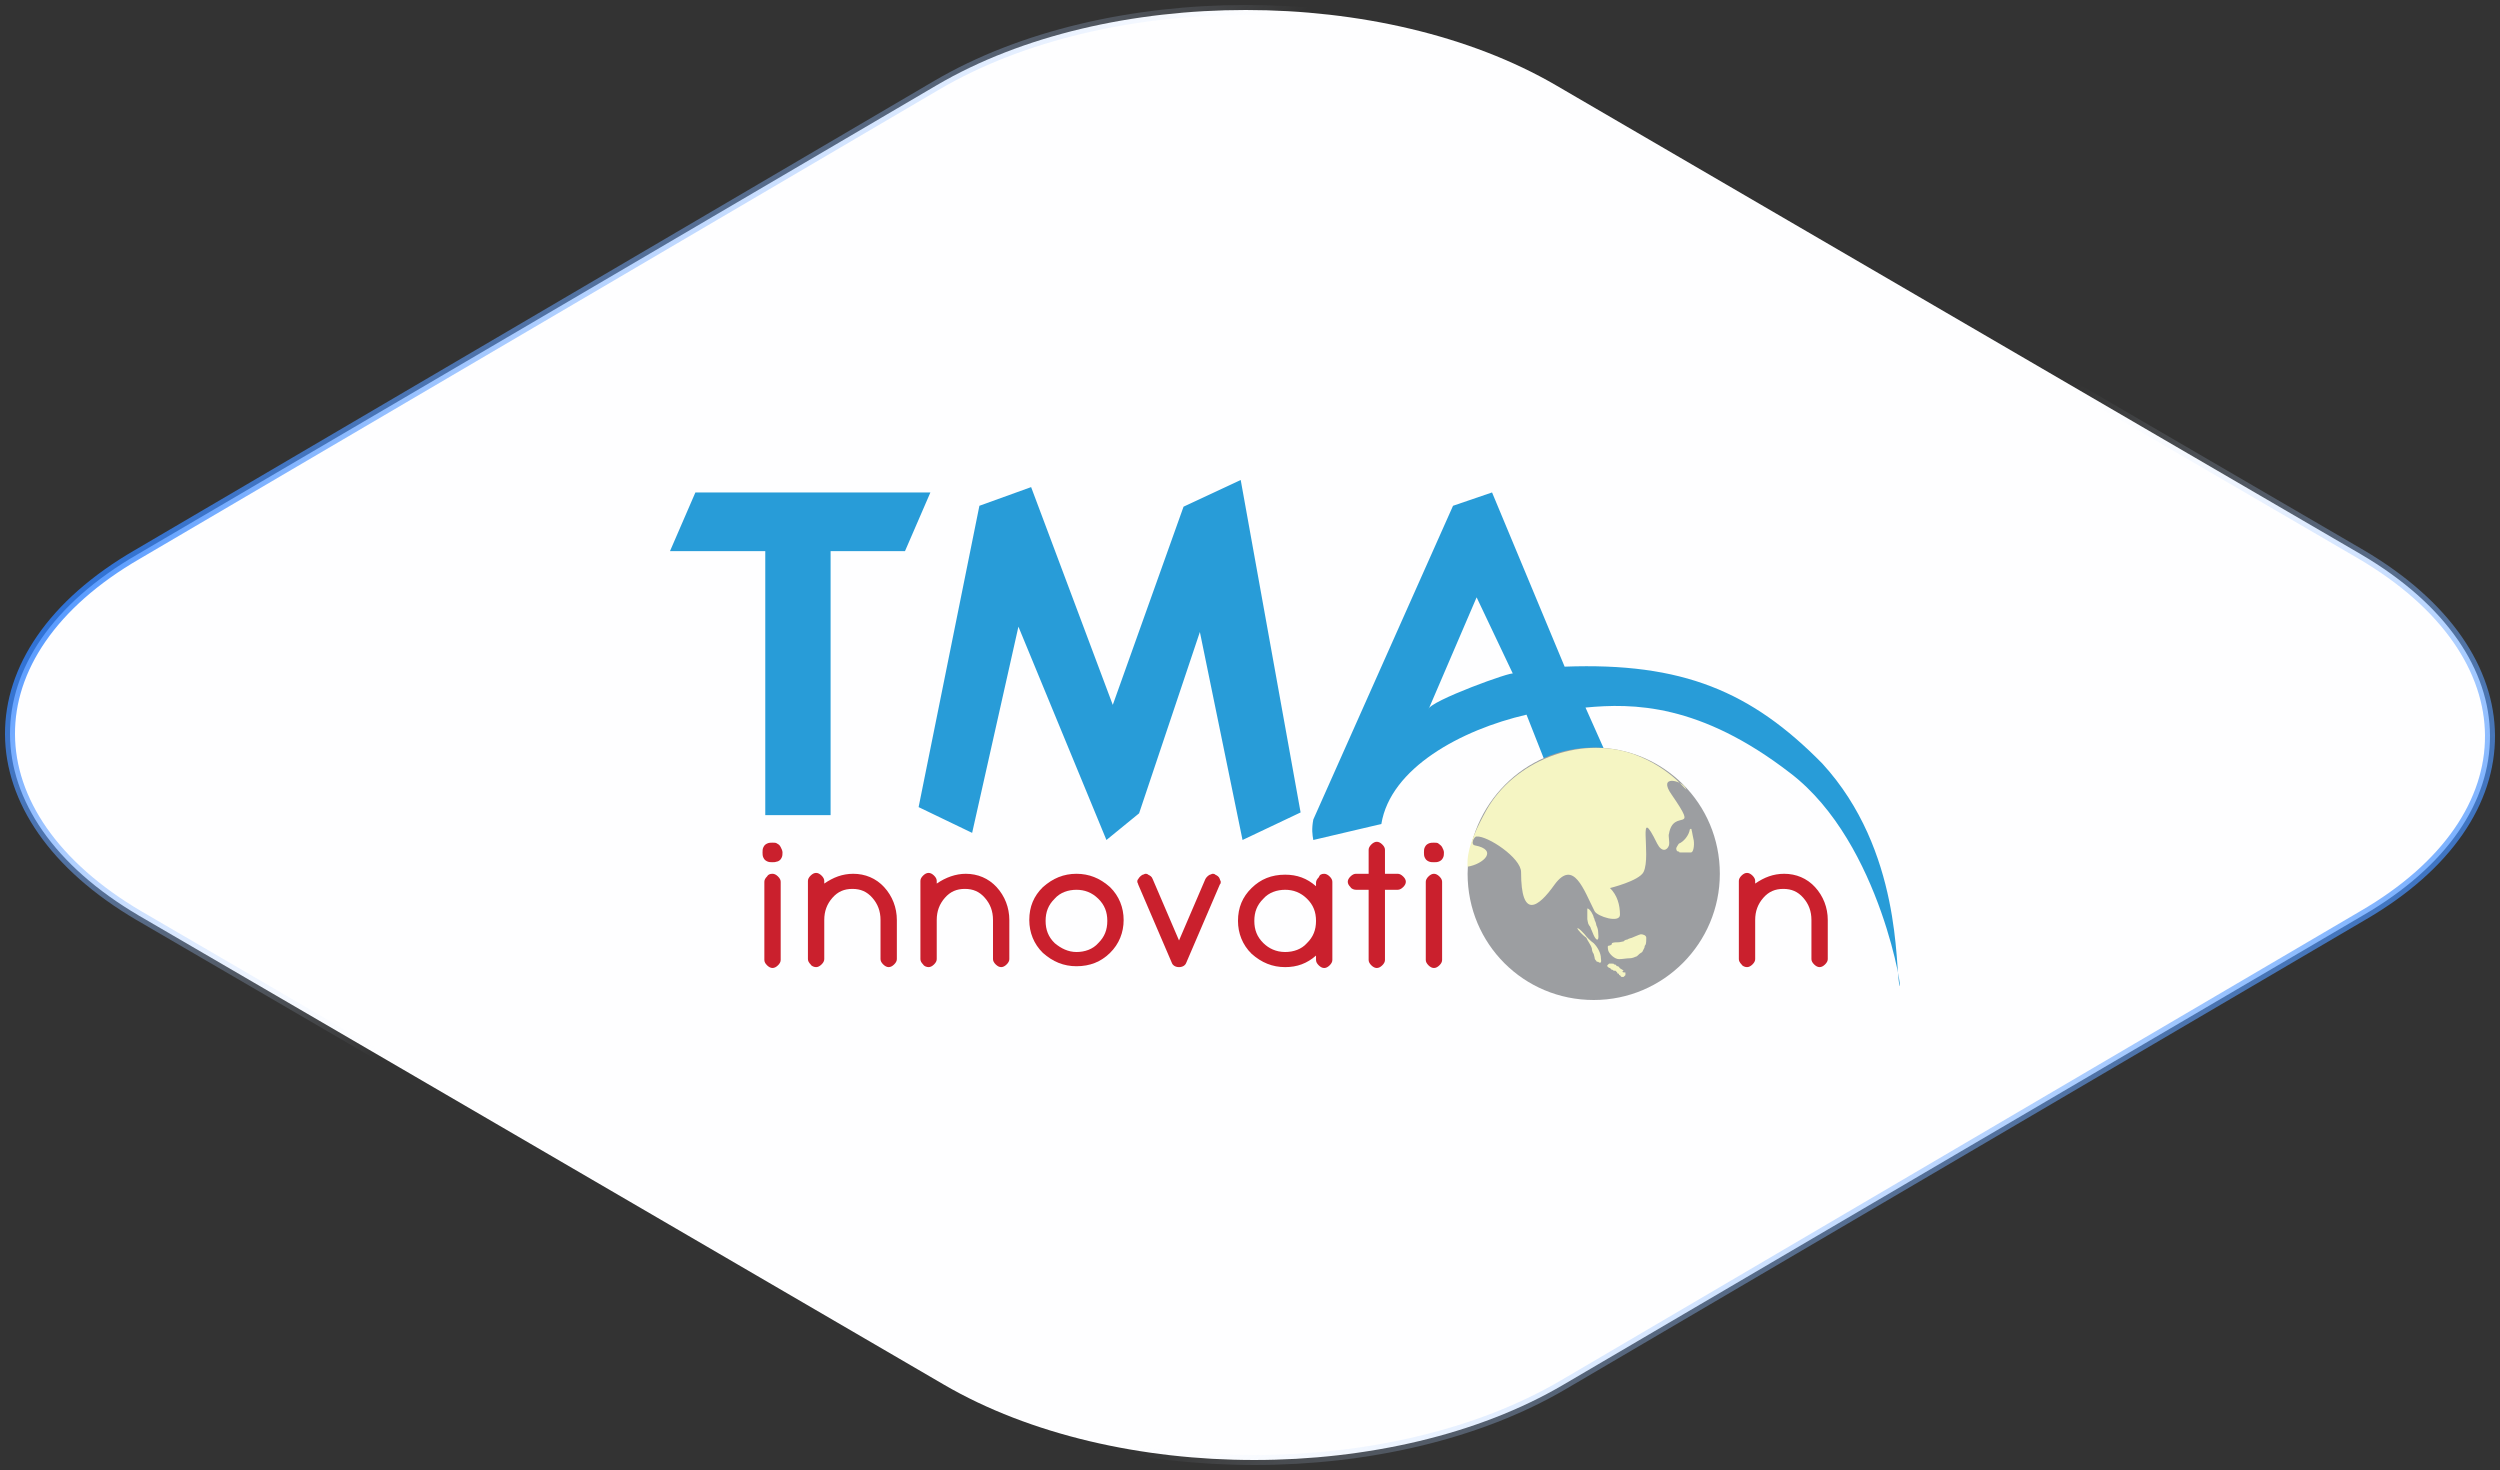 <svg width="250" height="147" viewBox="0 0 250 147" fill="none" xmlns="http://www.w3.org/2000/svg">
<rect x="0" y="0" width="250" height="147" fill="#333333" stroke="none"/>
<path d="M236.113 55.441C253.196 65.482 253.345 81.668 236.262 91.559L156.343 138.469C139.261 148.51 111.631 148.51 94.399 138.469L13.887 91.559C-3.196 81.518 -3.345 65.332 13.738 55.441L93.656 8.531C110.739 -1.51 138.369 -1.51 155.601 8.531L236.113 55.441Z" fill="#FEFEFF" stroke="url(#paint0_linear_883_26705)"/>
<path fill-rule="evenodd" clip-rule="evenodd" d="M145.303 50.578L131.33 81.955C131.149 82.933 131.239 83.466 131.33 83.999L138.135 82.4C139.042 76.8 146.12 72.977 152.652 71.466L154.649 76.533L160.728 75.644L158.55 70.755C163.268 70.311 169.982 70.311 179.056 77.333C188.22 84.355 190.398 100.177 189.944 98.488C189.49 96.799 190.216 85.066 182.232 76.355C175.154 69.155 168.259 66.222 156.463 66.666L149.205 49.244L145.303 50.578ZM97.94 50.578L91.861 80.711L97.214 83.288L101.842 62.666L110.643 83.999L113.909 81.333L119.988 63.2L124.253 83.999L130.06 81.244L124.071 48L118.355 50.667L111.278 70.489L103.112 48.711L97.94 50.578ZM67 55.111L69.54 49.244C77.434 49.244 85.147 49.244 93.04 49.244L90.5 55.111H83.06V81.511H76.527V55.111H67ZM151.291 67.377C151.473 67.022 142.853 70.133 142.853 70.933L147.662 59.733L151.291 67.377Z" fill="#289CD8"/>
<path fill-rule="evenodd" clip-rule="evenodd" d="M159.372 74.756C166.358 74.756 171.984 80.356 171.984 87.378C171.984 94.311 166.358 100 159.372 100C152.385 100 146.76 94.4 146.76 87.378C146.85 80.445 152.476 74.756 159.372 74.756Z" fill="#9C9EA1"/>
<path fill-rule="evenodd" clip-rule="evenodd" d="M146.754 86.671C148.387 86.404 149.839 84.982 147.48 84.537C147.026 84.449 147.389 83.649 147.661 83.649C148.75 83.56 152.107 85.782 152.107 87.204C152.107 92.004 153.831 90.76 155.464 88.448C157.37 85.871 158.368 88.982 159.457 91.115C159.729 91.648 161.997 92.36 161.997 91.471C161.997 90.493 161.725 89.515 160.999 88.804C160.999 88.804 163.903 88.093 164.356 87.204C165.173 85.515 163.63 80.093 165.717 84.36C166.171 85.249 166.715 85.071 166.897 84.537C166.988 84.182 166.806 83.56 166.897 83.382C167.351 80.715 169.982 83.56 167.169 79.471C165.717 77.427 168.167 78.049 168.53 78.76C169.074 79.737 167.351 76.804 163.267 75.382C157.823 73.515 151.381 76.182 148.659 80.982C146.573 84.715 146.754 85.96 146.754 86.671ZM157.733 92.804C158.005 92.893 158.186 93.159 158.459 93.426C158.64 93.693 159.094 94.137 159.366 94.315C159.729 94.671 160.092 95.293 160.092 95.826C160.092 95.915 160.183 96.271 160.001 96.271C159.91 96.271 159.82 96.182 159.82 96.182C159.729 96.182 159.638 96.182 159.638 96.093C159.547 96.004 159.457 95.915 159.457 95.737L159.366 95.382C159.275 95.293 159.184 95.026 159.184 94.848C159.094 94.493 158.731 94.048 158.64 93.782C158.368 93.604 157.733 92.982 157.733 92.804ZM158.731 90.849C158.731 91.204 158.731 91.56 158.731 91.915C158.731 92.004 158.822 92.36 158.822 92.36L158.912 92.537C159.003 92.626 159.094 92.804 159.094 92.893C159.184 92.982 159.457 93.96 159.729 93.96C159.91 93.96 159.82 93.337 159.82 93.248C159.82 92.982 159.729 92.715 159.638 92.537C159.638 92.448 159.547 92.182 159.547 92.182C159.457 92.093 159.457 91.826 159.366 91.737C159.366 91.56 159.003 90.849 158.731 90.849ZM161.181 94.315C161.362 94.226 161.634 94.226 161.906 94.226L162.36 94.137C162.451 94.048 162.542 93.96 162.723 93.96C162.814 93.871 163.177 93.782 163.177 93.782C163.177 93.782 163.993 93.426 164.084 93.426C164.266 93.426 164.628 93.515 164.628 93.782C164.628 93.96 164.628 94.404 164.538 94.493C164.447 94.582 164.447 94.76 164.447 94.76L164.266 95.115C164.266 95.204 164.084 95.293 164.084 95.293C163.903 95.382 163.721 95.648 163.63 95.648C163.449 95.737 163.177 95.826 162.995 95.826C162.632 95.826 162.269 95.915 161.906 95.915C161.453 95.915 160.908 95.382 160.818 95.026C160.818 94.937 160.727 94.671 160.818 94.582C160.908 94.582 161.271 94.493 161.181 94.315ZM162.36 97.071C162.179 96.893 161.997 96.893 161.906 96.715L161.816 96.626C161.725 96.626 161.634 96.626 161.634 96.537C161.544 96.448 161.544 96.448 161.453 96.448C161.271 96.448 161.544 96.359 161.181 96.359C161.09 96.359 160.999 96.359 160.999 96.359H160.908L160.818 96.448L160.727 96.537V96.626L160.818 96.715C160.818 96.715 160.908 96.804 160.999 96.804L161.09 96.893L161.181 96.982H161.271L161.362 97.071H161.453H161.544L161.634 97.159L161.725 97.248V97.337H161.816L161.906 97.426V97.515H161.997C162.088 97.604 162.088 97.693 162.179 97.693H162.36L162.451 97.604L162.542 97.515V97.426V97.337V97.248C162.179 97.248 162.179 97.159 162.36 97.071ZM168.984 82.938C168.893 83.56 168.349 84.182 167.895 84.36C167.804 84.449 167.623 84.804 167.623 84.804C167.623 85.071 167.713 85.16 167.895 85.16C167.986 85.16 167.804 85.249 168.076 85.249C168.439 85.249 168.802 85.249 169.074 85.249C169.437 85.249 169.437 84.182 169.347 83.915C169.347 83.826 169.256 83.56 169.256 83.471C169.256 83.382 169.165 83.026 169.165 83.026C169.165 82.849 169.074 82.849 168.984 82.938Z" fill="#F5F5C3"/>
<path d="M85.33 87.379C86.509 87.379 87.598 87.823 88.415 88.712C89.231 89.601 89.685 90.757 89.685 92.001V95.912C89.685 96.09 89.594 96.268 89.413 96.445C89.231 96.623 89.05 96.712 88.868 96.712C88.687 96.712 88.505 96.623 88.324 96.445C88.142 96.268 88.052 96.09 88.052 95.912V92.001C88.052 91.112 87.779 90.401 87.235 89.779C86.691 89.157 86.055 88.89 85.239 88.89C84.422 88.89 83.787 89.157 83.243 89.779C82.698 90.401 82.426 91.112 82.426 92.001V95.912C82.426 96.09 82.335 96.268 82.154 96.445C81.972 96.623 81.791 96.712 81.61 96.712C81.428 96.712 81.156 96.623 81.065 96.445C80.884 96.268 80.793 96.09 80.793 95.912V88.09C80.793 87.912 80.884 87.734 81.065 87.557C81.247 87.379 81.428 87.29 81.61 87.29C81.791 87.29 81.972 87.379 82.154 87.557C82.335 87.734 82.426 87.912 82.426 88.09V88.357C83.334 87.734 84.241 87.379 85.33 87.379Z" fill="#CA202D"/>
<path d="M96.578 87.379C97.757 87.379 98.846 87.823 99.663 88.712C100.479 89.601 100.933 90.757 100.933 92.001V95.912C100.933 96.09 100.842 96.268 100.661 96.445C100.479 96.623 100.298 96.712 100.116 96.712C99.935 96.712 99.753 96.623 99.572 96.445C99.39 96.268 99.3 96.09 99.3 95.912V92.001C99.3 91.112 99.028 90.401 98.483 89.779C97.939 89.157 97.304 88.89 96.487 88.89C95.67 88.89 95.035 89.157 94.491 89.779C93.946 90.401 93.674 91.112 93.674 92.001V95.912C93.674 96.09 93.584 96.268 93.402 96.445C93.221 96.623 93.039 96.712 92.858 96.712C92.676 96.712 92.404 96.623 92.313 96.445C92.132 96.268 92.041 96.09 92.041 95.912V88.09C92.041 87.912 92.132 87.734 92.313 87.557C92.495 87.379 92.676 87.29 92.858 87.29C93.039 87.29 93.221 87.379 93.402 87.557C93.584 87.734 93.674 87.912 93.674 88.09V88.357C94.582 87.734 95.58 87.379 96.578 87.379Z" fill="#CA202D"/>
<path d="M107.646 87.379C108.916 87.379 110.005 87.823 111.003 88.712C111.91 89.601 112.364 90.757 112.364 92.001C112.364 93.246 111.91 94.401 111.003 95.29C110.096 96.179 109.007 96.623 107.646 96.623C106.376 96.623 105.287 96.179 104.289 95.29C103.381 94.401 102.928 93.246 102.928 92.001C102.928 90.668 103.381 89.601 104.289 88.712C105.287 87.823 106.376 87.379 107.646 87.379ZM107.646 95.201C108.462 95.201 109.279 94.934 109.823 94.312C110.459 93.69 110.731 92.979 110.731 92.09C110.731 91.201 110.459 90.49 109.823 89.868C109.188 89.246 108.462 88.979 107.646 88.979C106.829 88.979 106.013 89.246 105.468 89.868C104.833 90.49 104.561 91.201 104.561 92.09C104.561 92.979 104.833 93.69 105.468 94.312C106.103 94.846 106.829 95.201 107.646 95.201Z" fill="#CA202D"/>
<path d="M121.985 87.912C121.985 88.001 122.076 88.09 122.076 88.179C122.076 88.268 122.076 88.357 121.985 88.446L118.628 96.268C118.537 96.534 118.265 96.712 117.902 96.712C117.539 96.712 117.267 96.534 117.176 96.268L113.819 88.446C113.819 88.357 113.729 88.268 113.729 88.179C113.729 88.09 113.729 88.001 113.819 87.912C113.91 87.734 114.091 87.557 114.273 87.468C114.364 87.468 114.454 87.379 114.545 87.379C114.636 87.379 114.727 87.379 114.817 87.468C114.999 87.557 115.18 87.646 115.271 87.912L117.902 94.046L120.534 87.912C120.624 87.734 120.806 87.557 120.987 87.468C121.078 87.468 121.169 87.379 121.259 87.379C121.35 87.379 121.441 87.379 121.532 87.468C121.713 87.557 121.895 87.646 121.985 87.912Z" fill="#CA202D"/>
<path d="M132.419 87.379C132.6 87.379 132.781 87.468 132.963 87.646C133.144 87.823 133.235 88.001 133.235 88.179V96.001C133.235 96.179 133.144 96.356 132.963 96.534C132.781 96.712 132.6 96.801 132.419 96.801C132.237 96.801 132.056 96.712 131.874 96.534C131.693 96.356 131.602 96.179 131.602 96.001V95.557C130.695 96.356 129.697 96.712 128.517 96.712C127.247 96.712 126.158 96.268 125.16 95.379C124.252 94.49 123.799 93.334 123.799 92.09C123.799 90.757 124.252 89.69 125.16 88.801C126.067 87.912 127.156 87.468 128.517 87.468C129.697 87.468 130.695 87.823 131.602 88.623V88.268C131.602 88.09 131.693 87.912 131.874 87.734C131.965 87.468 132.146 87.379 132.419 87.379ZM128.517 95.201C129.334 95.201 130.15 94.934 130.695 94.312C131.33 93.69 131.602 92.979 131.602 92.09C131.602 91.201 131.33 90.49 130.695 89.868C130.059 89.246 129.334 88.979 128.517 88.979C127.7 88.979 126.884 89.246 126.339 89.868C125.704 90.49 125.432 91.201 125.432 92.09C125.432 92.979 125.704 93.69 126.339 94.312C126.884 94.846 127.61 95.201 128.517 95.201Z" fill="#CA202D"/>
<path d="M139.768 87.378C139.949 87.378 140.131 87.467 140.312 87.645C140.494 87.823 140.584 88.001 140.584 88.178C140.584 88.356 140.494 88.534 140.312 88.712C140.131 88.889 139.949 88.978 139.768 88.978H138.497V96.001C138.497 96.178 138.407 96.356 138.225 96.534C138.044 96.712 137.862 96.8 137.681 96.8C137.499 96.8 137.318 96.712 137.136 96.534C136.955 96.356 136.864 96.178 136.864 96.001V88.978H135.594C135.412 88.978 135.14 88.889 135.05 88.712C134.868 88.534 134.777 88.356 134.777 88.178C134.777 88.001 134.868 87.823 135.05 87.645C135.231 87.467 135.412 87.378 135.594 87.378H136.864V84.978C136.864 84.801 136.955 84.623 137.136 84.445C137.318 84.267 137.499 84.178 137.681 84.178C137.862 84.178 138.044 84.267 138.225 84.445C138.407 84.623 138.497 84.801 138.497 84.978V87.378H139.768Z" fill="#CA202D"/>
<path d="M143.395 84.267C143.576 84.267 143.757 84.267 143.848 84.356C143.939 84.445 144.12 84.534 144.211 84.712C144.302 84.889 144.393 85.067 144.393 85.245C144.393 85.423 144.393 85.601 144.302 85.778C144.211 85.956 144.12 86.045 143.939 86.134C143.757 86.223 143.576 86.223 143.395 86.223C143.213 86.223 143.032 86.223 142.85 86.134C142.669 86.045 142.578 85.956 142.487 85.778C142.396 85.601 142.396 85.423 142.396 85.245C142.396 85.067 142.396 84.889 142.487 84.712C142.578 84.534 142.669 84.445 142.85 84.356C143.032 84.267 143.213 84.267 143.395 84.267ZM143.395 87.378C143.576 87.378 143.757 87.467 143.939 87.645C144.12 87.823 144.211 88.001 144.211 88.178V96.001C144.211 96.178 144.12 96.356 143.939 96.534C143.757 96.712 143.576 96.8 143.395 96.8C143.213 96.8 143.032 96.712 142.85 96.534C142.669 96.356 142.578 96.178 142.578 96.001V88.178C142.578 88.001 142.669 87.823 142.85 87.645C143.032 87.467 143.213 87.378 143.395 87.378Z" fill="#CA202D"/>
<path d="M77.252 84.266C77.433 84.266 77.615 84.266 77.706 84.355C77.887 84.444 77.978 84.533 78.069 84.711C78.159 84.888 78.25 85.066 78.25 85.244C78.25 85.422 78.25 85.6 78.159 85.777C78.069 85.955 77.978 86.044 77.796 86.133C77.524 86.222 77.433 86.222 77.252 86.222C77.07 86.222 76.889 86.222 76.708 86.133C76.526 86.044 76.435 85.955 76.345 85.777C76.254 85.6 76.254 85.422 76.254 85.244C76.254 85.066 76.254 84.888 76.345 84.711C76.435 84.533 76.526 84.444 76.708 84.355C76.889 84.266 77.07 84.266 77.252 84.266ZM77.252 87.377C77.433 87.377 77.615 87.466 77.796 87.644C77.978 87.822 78.069 87.999 78.069 88.177V95.999C78.069 96.177 77.978 96.355 77.796 96.533C77.615 96.71 77.433 96.799 77.252 96.799C77.07 96.799 76.889 96.71 76.708 96.533C76.526 96.355 76.435 96.177 76.435 95.999V88.177C76.435 87.999 76.526 87.822 76.708 87.644C76.798 87.466 76.98 87.377 77.252 87.377Z" fill="#CA202D"/>
<path d="M178.421 87.379C179.601 87.379 180.69 87.823 181.506 88.712C182.323 89.601 182.777 90.757 182.777 92.001V95.912C182.777 96.09 182.686 96.268 182.504 96.445C182.323 96.623 182.141 96.712 181.96 96.712C181.779 96.712 181.597 96.623 181.416 96.445C181.234 96.268 181.143 96.09 181.143 95.912V92.001C181.143 91.112 180.871 90.401 180.327 89.779C179.782 89.157 179.147 88.89 178.331 88.89C177.514 88.89 176.879 89.157 176.335 89.779C175.79 90.401 175.518 91.112 175.518 92.001V95.912C175.518 96.09 175.427 96.268 175.246 96.445C175.064 96.623 174.883 96.712 174.701 96.712C174.52 96.712 174.248 96.623 174.157 96.445C173.975 96.268 173.885 96.09 173.885 95.912V88.09C173.885 87.912 173.975 87.734 174.157 87.557C174.338 87.379 174.52 87.29 174.701 87.29C174.883 87.29 175.064 87.379 175.246 87.557C175.427 87.734 175.518 87.912 175.518 88.09V88.357C176.425 87.734 177.333 87.379 178.421 87.379Z" fill="#CA202D"/>
<defs>
<linearGradient id="paint0_linear_883_26705" x1="36" y1="7" x2="210" y2="161" gradientUnits="userSpaceOnUse">
<stop stop-color="#0066FF"/>
<stop offset="0.288" stop-color="#EBF3FF" stop-opacity="0"/>
<stop offset="0.643" stop-color="#EBF3FF" stop-opacity="0"/>
<stop offset="1" stop-color="#0068FE"/>
</linearGradient>
</defs>
</svg>
